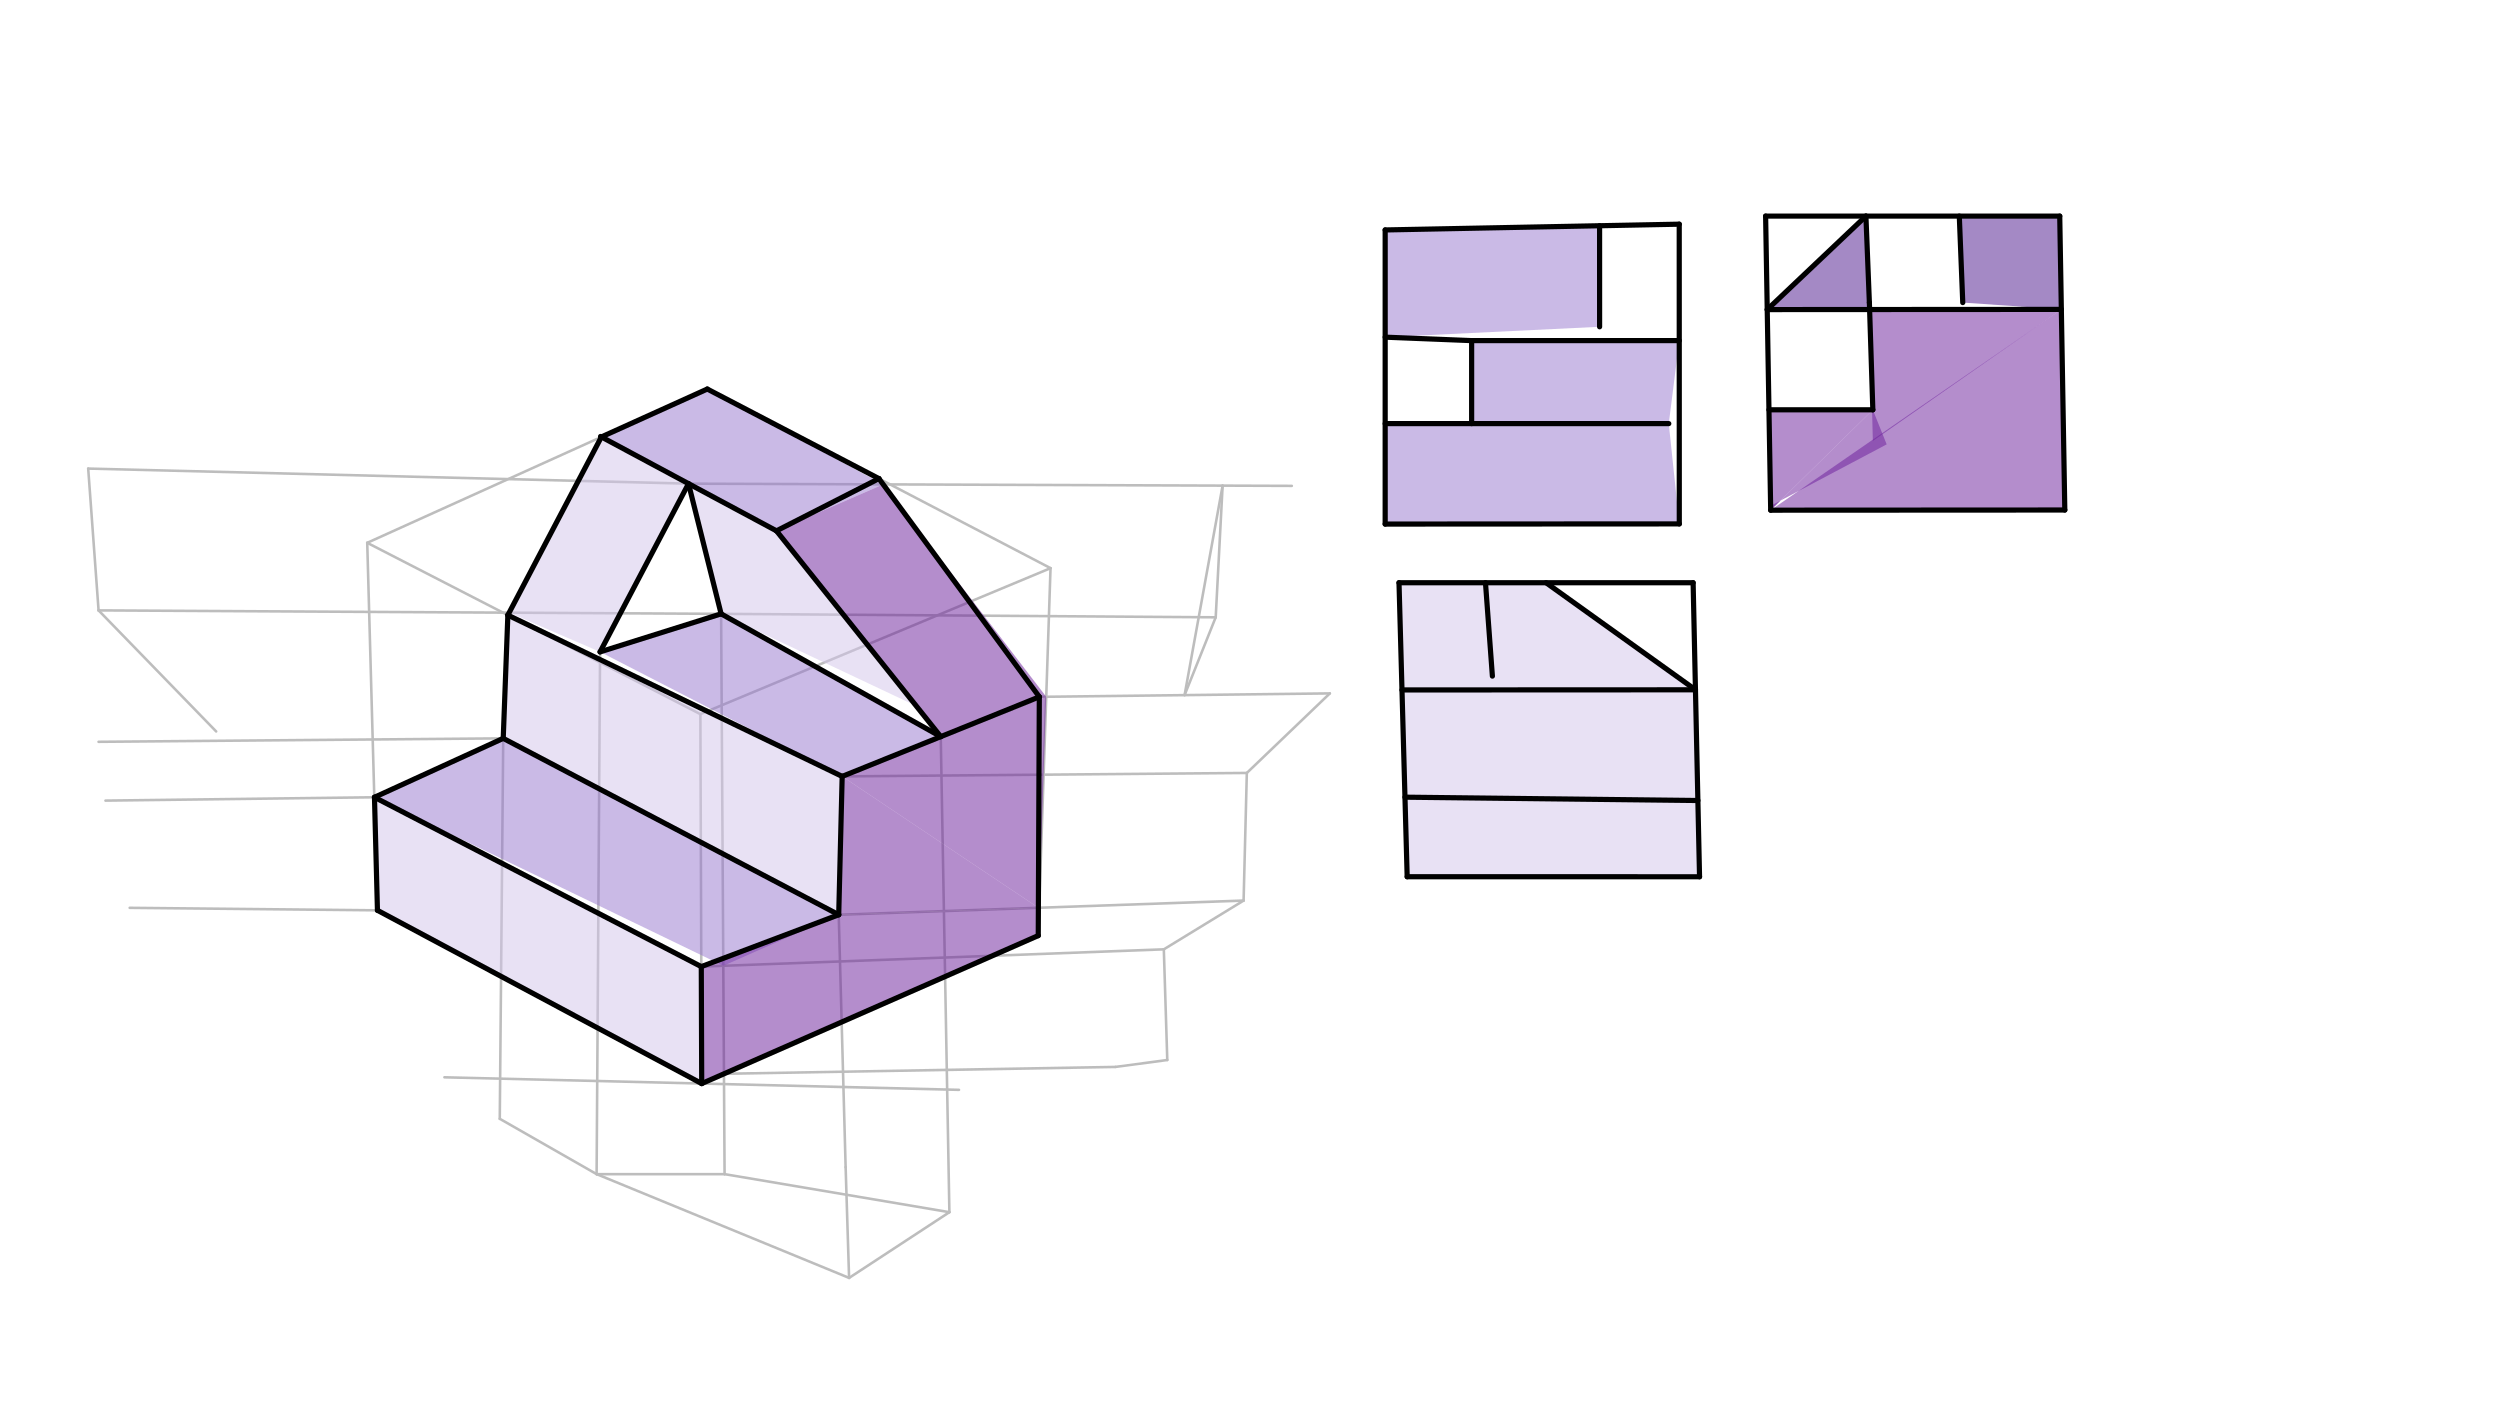 <svg xmlns="http://www.w3.org/2000/svg" class="svg--816" height="100%" preserveAspectRatio="xMidYMid meet" viewBox="0 0 963.78 541.417" width="100%"><defs><marker id="marker-arrow" markerHeight="16" markerUnits="userSpaceOnUse" markerWidth="24" orient="auto-start-reverse" refX="24" refY="4" viewBox="0 0 24 8"><path d="M 0 0 L 24 4 L 0 8 z" stroke="inherit"></path></marker></defs><g class="aux-layer--949"><g class="element--733"><defs><pattern height="5" id="fill_108_erbsq7__pattern-stripes" patternTransform="rotate(-45)" patternUnits="userSpaceOnUse" width="5"><rect fill="#D1C4E9" height="1" transform="translate(0,0)" width="5"></rect></pattern></defs><g fill="url(#fill_108_erbsq7__pattern-stripes)"><path d="M 144.364 307.358 L 145.509 350.939 L 144.364 307.358 Z" stroke="none"></path></g></g><g class="element--733"><defs><pattern height="5" id="fill_190_b88skp__pattern-stripes" patternTransform="rotate(-45)" patternUnits="userSpaceOnUse" width="5"><rect fill="#D1C4E9" height="1" transform="translate(0,0)" width="5"></rect></pattern></defs><g fill="url(#fill_190_b88skp__pattern-stripes)"><path d="M 362.667 283.979 L 299.333 204.646 L 299.333 204.646 L 362.667 283.979 Z" stroke="none"></path></g></g><g class="element--733"><defs><pattern height="5" id="fill_194_4yo0ot__pattern-stripes" patternTransform="rotate(-45)" patternUnits="userSpaceOnUse" width="5"><rect fill="#D1C4E9" height="1" transform="translate(0,0)" width="5"></rect></pattern></defs><g fill="url(#fill_194_4yo0ot__pattern-stripes)"><path d="M 362.667 283.979 L 299.333 204.646 L 299.333 204.646 L 362.667 283.979 Z" stroke="none"></path></g></g><g class="element--733"><line stroke="#BDBDBD" stroke-dasharray="none" stroke-linecap="round" stroke-width="1" x1="171.333" x2="369.7" y1="415.312" y2="420.151"></line></g><g class="element--733"><line stroke="#BDBDBD" stroke-dasharray="none" stroke-linecap="round" stroke-width="1" x1="270.516" x2="400.261" y1="417.732" y2="360.684"></line></g><g class="element--733"><line stroke="#BDBDBD" stroke-dasharray="none" stroke-linecap="round" stroke-width="1" x1="270.516" x2="145.509" y1="417.732" y2="350.939"></line></g><g class="element--733"><line stroke="#BDBDBD" stroke-dasharray="none" stroke-linecap="round" stroke-width="1" x1="400.261" x2="404.99" y1="360.684" y2="219.031"></line></g><g class="element--733"><line stroke="#BDBDBD" stroke-dasharray="none" stroke-linecap="round" stroke-width="1" x1="145.509" x2="141.572" y1="350.939" y2="209.262"></line></g><g class="element--733"><line stroke="#BDBDBD" stroke-dasharray="none" stroke-linecap="round" stroke-width="1" x1="270.516" x2="270" y1="417.732" y2="275.312"></line></g><g class="element--733"><line stroke="#BDBDBD" stroke-dasharray="none" stroke-linecap="round" stroke-width="1" x1="404.99" x2="270" y1="219.031" y2="275.312"></line></g><g class="element--733"><line stroke="#BDBDBD" stroke-dasharray="none" stroke-linecap="round" stroke-width="1" x1="141.572" x2="270" y1="209.262" y2="275.312"></line></g><g class="element--733"><line stroke="#BDBDBD" stroke-dasharray="none" stroke-linecap="round" stroke-width="1" x1="141.572" x2="272.667" y1="209.262" y2="149.979"></line></g><g class="element--733"><line stroke="#BDBDBD" stroke-dasharray="none" stroke-linecap="round" stroke-width="1" x1="272.667" x2="404.99" y1="149.979" y2="219.031"></line></g><g class="element--733"><line stroke="#BDBDBD" stroke-dasharray="none" stroke-linecap="round" stroke-width="1" x1="231.333" x2="230" y1="251.312" y2="452.646"></line></g><g class="element--733"><line stroke="#BDBDBD" stroke-dasharray="none" stroke-linecap="round" stroke-width="1" x1="278" x2="279.333" y1="236.646" y2="452.646"></line></g><g class="element--733"><line stroke="#BDBDBD" stroke-dasharray="none" stroke-linecap="round" stroke-width="1" x1="194" x2="192.667" y1="284.646" y2="431.312"></line></g><g class="element--733"><line stroke="#BDBDBD" stroke-dasharray="none" stroke-linecap="round" stroke-width="1" x1="323.333" x2="326" y1="352.646" y2="449.979"></line></g><g class="element--733"><line stroke="#BDBDBD" stroke-dasharray="none" stroke-linecap="round" stroke-width="1" x1="362.667" x2="366" y1="283.979" y2="467.312"></line></g><g class="element--733"><line stroke="#BDBDBD" stroke-dasharray="none" stroke-linecap="round" stroke-width="1" x1="192.667" x2="230" y1="431.312" y2="452.646"></line></g><g class="element--733"><line stroke="#BDBDBD" stroke-dasharray="none" stroke-linecap="round" stroke-width="1" x1="230" x2="279.333" y1="452.646" y2="452.646"></line></g><g class="element--733"><line stroke="#BDBDBD" stroke-dasharray="none" stroke-linecap="round" stroke-width="1" x1="326" x2="327.333" y1="449.979" y2="492.646"></line></g><g class="element--733"><line stroke="#BDBDBD" stroke-dasharray="none" stroke-linecap="round" stroke-width="1" x1="230" x2="327.333" y1="452.646" y2="492.646"></line></g><g class="element--733"><line stroke="#BDBDBD" stroke-dasharray="none" stroke-linecap="round" stroke-width="1" x1="327.333" x2="366" y1="492.646" y2="467.312"></line></g><g class="element--733"><line stroke="#BDBDBD" stroke-dasharray="none" stroke-linecap="round" stroke-width="1" x1="366" x2="279.333" y1="467.312" y2="452.646"></line></g><g class="element--733"><line stroke="#BDBDBD" stroke-dasharray="none" stroke-linecap="round" stroke-width="1" x1="324.667" x2="480.667" y1="299.312" y2="297.979"></line></g><g class="element--733"><line stroke="#BDBDBD" stroke-dasharray="none" stroke-linecap="round" stroke-width="1" x1="265.428" x2="498" y1="186.457" y2="187.312"></line></g><g class="element--733"><line stroke="#BDBDBD" stroke-dasharray="none" stroke-linecap="round" stroke-width="1" x1="480.667" x2="479.422" y1="297.979" y2="347.179"></line></g><g class="element--733"><line stroke="#BDBDBD" stroke-dasharray="none" stroke-linecap="round" stroke-width="1" x1="323.333" x2="479.422" y1="352.646" y2="347.179"></line></g><g class="element--733"><line stroke="#BDBDBD" stroke-dasharray="none" stroke-linecap="round" stroke-width="1" x1="270.353" x2="448.667" y1="372.64" y2="365.979"></line></g><g class="element--733"><line stroke="#BDBDBD" stroke-dasharray="none" stroke-linecap="round" stroke-width="1" x1="479.422" x2="448.667" y1="347.179" y2="365.979"></line></g><g class="element--733"><line stroke="#BDBDBD" stroke-dasharray="none" stroke-linecap="round" stroke-width="1" x1="279.095" x2="430" y1="413.96" y2="411.312"></line></g><g class="element--733"><line stroke="#BDBDBD" stroke-dasharray="none" stroke-linecap="round" stroke-width="1" x1="448.667" x2="450" y1="365.979" y2="408.646"></line></g><g class="element--733"><line stroke="#BDBDBD" stroke-dasharray="none" stroke-linecap="round" stroke-width="1" x1="450" x2="430" y1="408.646" y2="411.312"></line></g><g class="element--733"><line stroke="#BDBDBD" stroke-dasharray="none" stroke-linecap="round" stroke-width="1" x1="400.667" x2="512.667" y1="268.646" y2="267.312"></line></g><g class="element--733"><line stroke="#BDBDBD" stroke-dasharray="none" stroke-linecap="round" stroke-width="1" x1="512.667" x2="480.667" y1="267.312" y2="297.979"></line></g><g class="element--733"><line stroke="#BDBDBD" stroke-dasharray="none" stroke-linecap="round" stroke-width="1" x1="278" x2="468.667" y1="236.646" y2="237.979"></line></g><g class="element--733"><line stroke="#BDBDBD" stroke-dasharray="none" stroke-linecap="round" stroke-width="1" x1="468.667" x2="456.667" y1="237.979" y2="267.979"></line></g><g class="element--733"><line stroke="#BDBDBD" stroke-dasharray="none" stroke-linecap="round" stroke-width="1" x1="471.334" x2="468.667" y1="187.214" y2="237.979"></line></g><g class="element--733"><line stroke="#BDBDBD" stroke-dasharray="none" stroke-linecap="round" stroke-width="1" x1="471.334" x2="456.667" y1="187.214" y2="267.979"></line></g><g class="element--733"><line stroke="#BDBDBD" stroke-dasharray="none" stroke-linecap="round" stroke-width="1" x1="145.509" x2="50" y1="350.939" y2="349.979"></line></g><g class="element--733"><line stroke="#BDBDBD" stroke-dasharray="none" stroke-linecap="round" stroke-width="1" x1="144.364" x2="40.667" y1="307.358" y2="308.646"></line></g><g class="element--733"><line stroke="#BDBDBD" stroke-dasharray="none" stroke-linecap="round" stroke-width="1" x1="194" x2="38" y1="284.646" y2="285.979"></line></g><g class="element--733"><line stroke="#BDBDBD" stroke-dasharray="none" stroke-linecap="round" stroke-width="1" x1="278" x2="38" y1="236.646" y2="235.312"></line></g><g class="element--733"><line stroke="#BDBDBD" stroke-dasharray="none" stroke-linecap="round" stroke-width="1" x1="265.428" x2="34" y1="186.457" y2="180.646"></line></g><g class="element--733"><line stroke="#BDBDBD" stroke-dasharray="none" stroke-linecap="round" stroke-width="1" x1="34" x2="38" y1="180.646" y2="235.312"></line></g><g class="element--733"><line stroke="#BDBDBD" stroke-dasharray="none" stroke-linecap="round" stroke-width="1" x1="38" x2="83.333" y1="235.312" y2="281.979"></line></g></g><g class="main-layer--75a"><g class="element--733"><g fill="#C5CAE9" opacity="0.5"><path d="M 144.364 307.358 L 145.509 350.939 L 144.364 307.358 Z" stroke="none"></path></g></g><g class="element--733"><g fill="#D1C4E9" opacity="0.5"><path d="M 144.364 307.358 L 162 379.312 L 144.364 307.358 Z" stroke="none"></path></g></g><g class="element--733"><g fill="#D1C4E9" opacity="0.5"><path d="M 144.364 307.358 L 145.509 350.939 L 270.516 417.732 L 270.353 372.64 L 144.364 307.358 Z" stroke="none"></path></g></g><g class="element--733"><g fill="#D1C4E9" opacity="0.5"><path d="M 231.843 168.44 L 196.283 236.192 L 231.333 251.312 L 265.428 186.457 L 265.428 186.457 L 231.843 168.44 Z" stroke="none"></path></g></g><g class="element--733"><g fill="#D1C4E9" opacity="0.5"><path d="M 196.283 236.192 L 194 284.646 L 323.333 352.646 L 324.667 299.312 L 196.283 236.192 Z" stroke="none"></path></g></g><g class="element--733"><g fill="#D1C4E9" opacity="0.5"><path d="M 265.428 186.457 L 278 236.646 L 353.248 272.181 L 299.333 204.646 L 265.428 186.457 Z" stroke="none"></path></g></g><g class="element--733"><g fill="#D1C4E9" opacity="0.5"><path d="M 539.333 224.646 L 542.482 337.988 L 655.194 338.005 L 653.619 265.929 L 653.619 265.929 L 596.026 224.646 L 539.333 224.646 Z" stroke="none"></path></g></g><g class="element--733"><g fill="#9575CD" opacity="0.5"><path d="M 194 284.646 L 144.364 307.358 L 278.838 372.323 L 278.838 372.323 L 323.333 352.646 L 194 284.646 Z" stroke="none"></path></g></g><g class="element--733"><g fill="#9575CD" opacity="0.5"><path d="M 231.333 251.312 L 231.333 251.312 L 278 236.646 L 231.333 251.312 Z" stroke="none"></path></g></g><g class="element--733"><g fill="#9575CD" opacity="0.5"><path d="M 278 236.646 L 231.333 251.312 L 324.667 299.312 L 362.667 283.979 L 278 236.646 Z" stroke="none"></path></g></g><g class="element--733"><g fill="#9575CD" opacity="0.5"><path d="M 272.667 149.979 L 231.843 168.44 L 299.333 204.646 L 299.333 204.646 L 340.466 186.733 L 272.667 149.979 Z" stroke="none"></path></g></g><g class="element--733"><g fill="#9575CD" opacity="0.5"><path d="M 534 88.646 L 534.002 129.979 L 534.002 129.979 L 616.667 125.979 L 616.661 87.025 L 534 88.646 Z" stroke="none"></path></g></g><g class="element--733"><g fill="#9575CD" opacity="0.5"><path d="M 567.333 131.312 L 567.333 163.312 L 567.333 163.312 L 643.333 163.312 L 647.372 131.312 L 647.372 131.312 L 567.333 131.312 Z" stroke="none"></path></g></g><g class="element--733"><g fill="#9575CD" opacity="0.5"><path d="M 534 163.312 L 534 202.032 L 647.386 201.968 L 643.333 163.312 L 534 163.312 Z" stroke="none"></path></g></g><g class="element--733"><g fill="#4A148C" opacity="0.5"><path d="M 299.333 204.646 L 362.667 283.979 L 362.667 283.979 L 362.667 283.979 L 299.333 204.646 Z" stroke="none"></path></g></g><g class="element--733"><g fill="#6A1B9A" opacity="0.5"><path d="M 340.466 186.733 L 299.333 204.646 L 362.667 283.979 L 403.334 268.614 L 340.466 186.733 Z" stroke="none"></path></g></g><g class="element--733"><g fill="#6A1B9A" opacity="0.5"><path d="M 403.334 268.614 L 324.667 299.312 L 400.308 349.95 L 400.261 360.684 L 403.334 268.614 Z" stroke="none"></path></g></g><g class="element--733"><g fill="#6A1B9A" opacity="0.5"><path d="M 324.667 299.312 L 323.333 352.646 L 400.308 349.95 L 324.667 299.312 Z" stroke="none"></path></g></g><g class="element--733"><g fill="#6A1B9A" opacity="0.5"><path d="M 278.838 372.323 L 278.838 372.323 L 279.095 413.96 L 279.095 413.96 L 278.838 372.323 Z" stroke="none"></path></g></g><g class="element--733"><g fill="#6A1B9A" opacity="0.5"><path d="M 279.095 413.96 L 279.095 413.96 L 272.667 411.312 Z" stroke="none"></path></g></g><g class="element--733"><g fill="#6A1B9A" opacity="0.5"><path d="M 270.516 417.732 L 278.838 372.323 L 278.838 372.323 L 278.838 372.323 L 270.516 417.732 Z" stroke="none"></path></g></g><g class="element--733"><g fill="#6A1B9A" opacity="0.5"><path d="M 270.353 372.64 L 270.516 417.732 L 400.261 360.684 L 400.308 349.95 L 323.333 352.646 L 270.353 372.64 Z" stroke="none"></path></g></g><g class="element--733"><g fill="#6A1B9A" opacity="0.5"><path d="M 796.007 196.616 L 794.673 119.278 L 682.621 196.681 L 682.621 196.681 L 796.007 196.616 Z" stroke="none"></path></g></g><g class="element--733"><g fill="#6A1B9A" opacity="0.5"><path d="M 794.673 119.278 L 720.753 119.323 L 722 169.979 L 722 169.979 L 794.673 119.278 Z" stroke="none"></path></g></g><g class="element--733"><g fill="#6A1B9A" opacity="0.5"><path d="M 722 157.979 L 681.954 157.98 L 682.621 196.681 L 682.621 196.681 L 682.621 196.681 L 722 157.979 Z" stroke="none"></path></g></g><g class="element--733"><g fill="#6A1B9A" opacity="0.5"><path d="M 682.621 196.681 L 722 157.979 L 727.333 171.312 L 682 195.312 Z" stroke="none"></path></g></g><g class="element--733"><g fill="#4A148C" opacity="0.5"><path d="M 648.667 479.312 L 719.333 83.313 L 719.333 83.313 L 648.667 479.312 Z" stroke="none"></path></g></g><g class="element--733"><g fill="#4A148C" opacity="0.5"><path d="M 720.753 119.323 L 719.333 83.313 L 681.289 119.348 L 681.289 119.348 L 720.753 119.323 Z" stroke="none"></path></g></g><g class="element--733"><g fill="#4A148C" opacity="0.5"><path d="M 755.333 83.312 L 756.667 116.646 L 756.667 116.646 L 794.673 119.278 L 794.052 83.312 L 755.333 83.312 Z" stroke="none"></path></g></g><g class="element--733"><line stroke="#000000" stroke-dasharray="none" stroke-linecap="round" stroke-width="2" x1="270.353" x2="144.364" y1="372.64" y2="307.358"></line></g><g class="element--733"><line stroke="#000000" stroke-dasharray="none" stroke-linecap="round" stroke-width="2" x1="270.353" x2="323.333" y1="372.64" y2="352.646"></line></g><g class="element--733"><line stroke="#000000" stroke-dasharray="none" stroke-linecap="round" stroke-width="2" x1="323.333" x2="324.667" y1="352.646" y2="299.312"></line></g><g class="element--733"><line stroke="#000000" stroke-dasharray="none" stroke-linecap="round" stroke-width="2" x1="324.667" x2="400.667" y1="299.312" y2="268.646"></line></g><g class="element--733"><line stroke="#000000" stroke-dasharray="none" stroke-linecap="round" stroke-width="2" x1="144.364" x2="145.509" y1="307.358" y2="350.939"></line></g><g class="element--733"><line stroke="#000000" stroke-dasharray="none" stroke-linecap="round" stroke-width="2" x1="270.516" x2="145.509" y1="417.732" y2="350.939"></line></g><g class="element--733"><line stroke="#000000" stroke-dasharray="none" stroke-linecap="round" stroke-width="2" x1="270.516" x2="400.261" y1="417.732" y2="360.684"></line></g><g class="element--733"><line stroke="#000000" stroke-dasharray="none" stroke-linecap="round" stroke-width="2" x1="400.667" x2="400.261" y1="268.646" y2="360.684"></line></g><g class="element--733"><line stroke="#000000" stroke-dasharray="none" stroke-linecap="round" stroke-width="2" x1="270.353" x2="270.516" y1="372.64" y2="417.732"></line></g><g class="element--733"><line stroke="#000000" stroke-dasharray="none" stroke-linecap="round" stroke-width="2" x1="144.364" x2="194" y1="307.358" y2="284.646"></line></g><g class="element--733"><line stroke="#000000" stroke-dasharray="none" stroke-linecap="round" stroke-width="2" x1="194" x2="323.333" y1="284.646" y2="352.646"></line></g><g class="element--733"><line stroke="#000000" stroke-dasharray="none" stroke-linecap="round" stroke-width="2" x1="324.667" x2="195.784" y1="299.312" y2="237.142"></line></g><g class="element--733"><line stroke="#000000" stroke-dasharray="none" stroke-linecap="round" stroke-width="2" x1="194" x2="195.784" y1="284.646" y2="237.142"></line></g><g class="element--733"><line stroke="#000000" stroke-dasharray="none" stroke-linecap="round" stroke-width="2" x1="338.828" x2="299.333" y1="184.505" y2="204.646"></line></g><g class="element--733"><line stroke="#000000" stroke-dasharray="none" stroke-linecap="round" stroke-width="2" x1="272.667" x2="338.828" y1="149.979" y2="184.505"></line></g><g class="element--733"><line stroke="#000000" stroke-dasharray="none" stroke-linecap="round" stroke-width="2" x1="299.333" x2="231.523" y1="204.646" y2="168.268"></line></g><g class="element--733"><line stroke="#000000" stroke-dasharray="none" stroke-linecap="round" stroke-width="2" x1="231.843" x2="272.667" y1="168.44" y2="149.979"></line></g><g class="element--733"><line stroke="#000000" stroke-dasharray="none" stroke-linecap="round" stroke-width="2" x1="231.843" x2="195.784" y1="168.44" y2="237.142"></line></g><g class="element--733"><line stroke="#000000" stroke-dasharray="none" stroke-linecap="round" stroke-width="2" x1="265.428" x2="231.333" y1="186.457" y2="251.312"></line></g><g class="element--733"><line stroke="#000000" stroke-dasharray="none" stroke-linecap="round" stroke-width="2" x1="338.828" x2="400.667" y1="184.505" y2="268.646"></line></g><g class="element--733"><line stroke="#000000" stroke-dasharray="none" stroke-linecap="round" stroke-width="2" x1="299.333" x2="362.667" y1="204.646" y2="283.979"></line></g><g class="element--733"><line stroke="#000000" stroke-dasharray="none" stroke-linecap="round" stroke-width="2" x1="362.667" x2="278" y1="283.979" y2="236.646"></line></g><g class="element--733"><line stroke="#000000" stroke-dasharray="none" stroke-linecap="round" stroke-width="2" x1="265.428" x2="278" y1="186.457" y2="236.646"></line></g><g class="element--733"><line stroke="#000000" stroke-dasharray="none" stroke-linecap="round" stroke-width="2" x1="278" x2="231.333" y1="236.646" y2="251.312"></line></g><g class="element--733"><line stroke="#000000" stroke-dasharray="none" stroke-linecap="round" stroke-width="2" x1="534" x2="534" y1="88.646" y2="202.032"></line></g><g class="element--733"><line stroke="#000000" stroke-dasharray="none" stroke-linecap="round" stroke-width="2" x1="534" x2="647.386" y1="202.032" y2="201.968"></line></g><g class="element--733"><line stroke="#000000" stroke-dasharray="none" stroke-linecap="round" stroke-width="2" x1="534" x2="647.364" y1="88.646" y2="86.423"></line></g><g class="element--733"><line stroke="#000000" stroke-dasharray="none" stroke-linecap="round" stroke-width="2" x1="647.364" x2="647.386" y1="86.423" y2="201.968"></line></g><g class="element--733"><line stroke="#000000" stroke-dasharray="none" stroke-linecap="round" stroke-width="2" x1="680.667" x2="682.621" y1="83.312" y2="196.681"></line></g><g class="element--733"><line stroke="#000000" stroke-dasharray="none" stroke-linecap="round" stroke-width="2" x1="682.621" x2="796.007" y1="196.681" y2="196.616"></line></g><g class="element--733"><line stroke="#000000" stroke-dasharray="none" stroke-linecap="round" stroke-width="2" x1="680.667" x2="794.052" y1="83.312" y2="83.312"></line></g><g class="element--733"><line stroke="#000000" stroke-dasharray="none" stroke-linecap="round" stroke-width="2" x1="794.052" x2="796.007" y1="83.312" y2="196.616"></line></g><g class="element--733"><line stroke="#000000" stroke-dasharray="none" stroke-linecap="round" stroke-width="2" x1="539.333" x2="652.719" y1="224.646" y2="224.646"></line></g><g class="element--733"><line stroke="#000000" stroke-dasharray="none" stroke-linecap="round" stroke-width="2" x1="539.333" x2="542.482" y1="224.646" y2="337.988"></line></g><g class="element--733"><line stroke="#000000" stroke-dasharray="none" stroke-linecap="round" stroke-width="2" x1="652.719" x2="655.194" y1="224.646" y2="338.005"></line></g><g class="element--733"><line stroke="#000000" stroke-dasharray="none" stroke-linecap="round" stroke-width="2" x1="655.194" x2="542.482" y1="338.005" y2="337.988"></line></g><g class="element--733"><line stroke="#000000" stroke-dasharray="none" stroke-linecap="round" stroke-width="2" x1="654.552" x2="541.63" y1="308.605" y2="307.323"></line></g><g class="element--733"><line stroke="#000000" stroke-dasharray="none" stroke-linecap="round" stroke-width="2" x1="540.482" x2="653.619" y1="265.984" y2="265.929"></line></g><g class="element--733"><line stroke="#000000" stroke-dasharray="none" stroke-linecap="round" stroke-width="2" x1="653.619" x2="596.026" y1="265.929" y2="224.646"></line></g><g class="element--733"><line stroke="#000000" stroke-dasharray="none" stroke-linecap="round" stroke-width="2" x1="572.667" x2="575.333" y1="224.646" y2="260.646"></line></g><g class="element--733"><line stroke="#000000" stroke-dasharray="none" stroke-linecap="round" stroke-width="2" x1="534" x2="643.333" y1="163.312" y2="163.312"></line></g><g class="element--733"><line stroke="#000000" stroke-dasharray="none" stroke-linecap="round" stroke-width="2" x1="567.333" x2="567.333" y1="163.312" y2="131.312"></line></g><g class="element--733"><line stroke="#000000" stroke-dasharray="none" stroke-linecap="round" stroke-width="2" x1="567.333" x2="647.372" y1="131.312" y2="131.312"></line></g><g class="element--733"><line stroke="#000000" stroke-dasharray="none" stroke-linecap="round" stroke-width="2" x1="616.661" x2="616.667" y1="87.025" y2="125.979"></line></g><g class="element--733"><line stroke="#000000" stroke-dasharray="none" stroke-linecap="round" stroke-width="2" x1="567.333" x2="534.002" y1="131.312" y2="129.979"></line></g><g class="element--733"><line stroke="#000000" stroke-dasharray="none" stroke-linecap="round" stroke-width="2" x1="794.673" x2="681.289" y1="119.278" y2="119.348"></line></g><g class="element--733"><line stroke="#000000" stroke-dasharray="none" stroke-linecap="round" stroke-width="2" x1="719.333" x2="720.667" y1="83.312" y2="116.646"></line></g><g class="element--733"><line stroke="#000000" stroke-dasharray="none" stroke-linecap="round" stroke-width="2" x1="755.333" x2="756.667" y1="83.312" y2="116.646"></line></g><g class="element--733"><line stroke="#000000" stroke-dasharray="none" stroke-linecap="round" stroke-width="2" x1="719.333" x2="681.289" y1="83.312" y2="119.348"></line></g><g class="element--733"><line stroke="#000000" stroke-dasharray="none" stroke-linecap="round" stroke-width="2" x1="720.667" x2="722" y1="116.646" y2="157.979"></line></g><g class="element--733"><line stroke="#000000" stroke-dasharray="none" stroke-linecap="round" stroke-width="2" x1="722" x2="681.954" y1="157.979" y2="157.98"></line></g></g><g class="snaps-layer--ac6"></g><g class="temp-layer--52d"></g></svg>